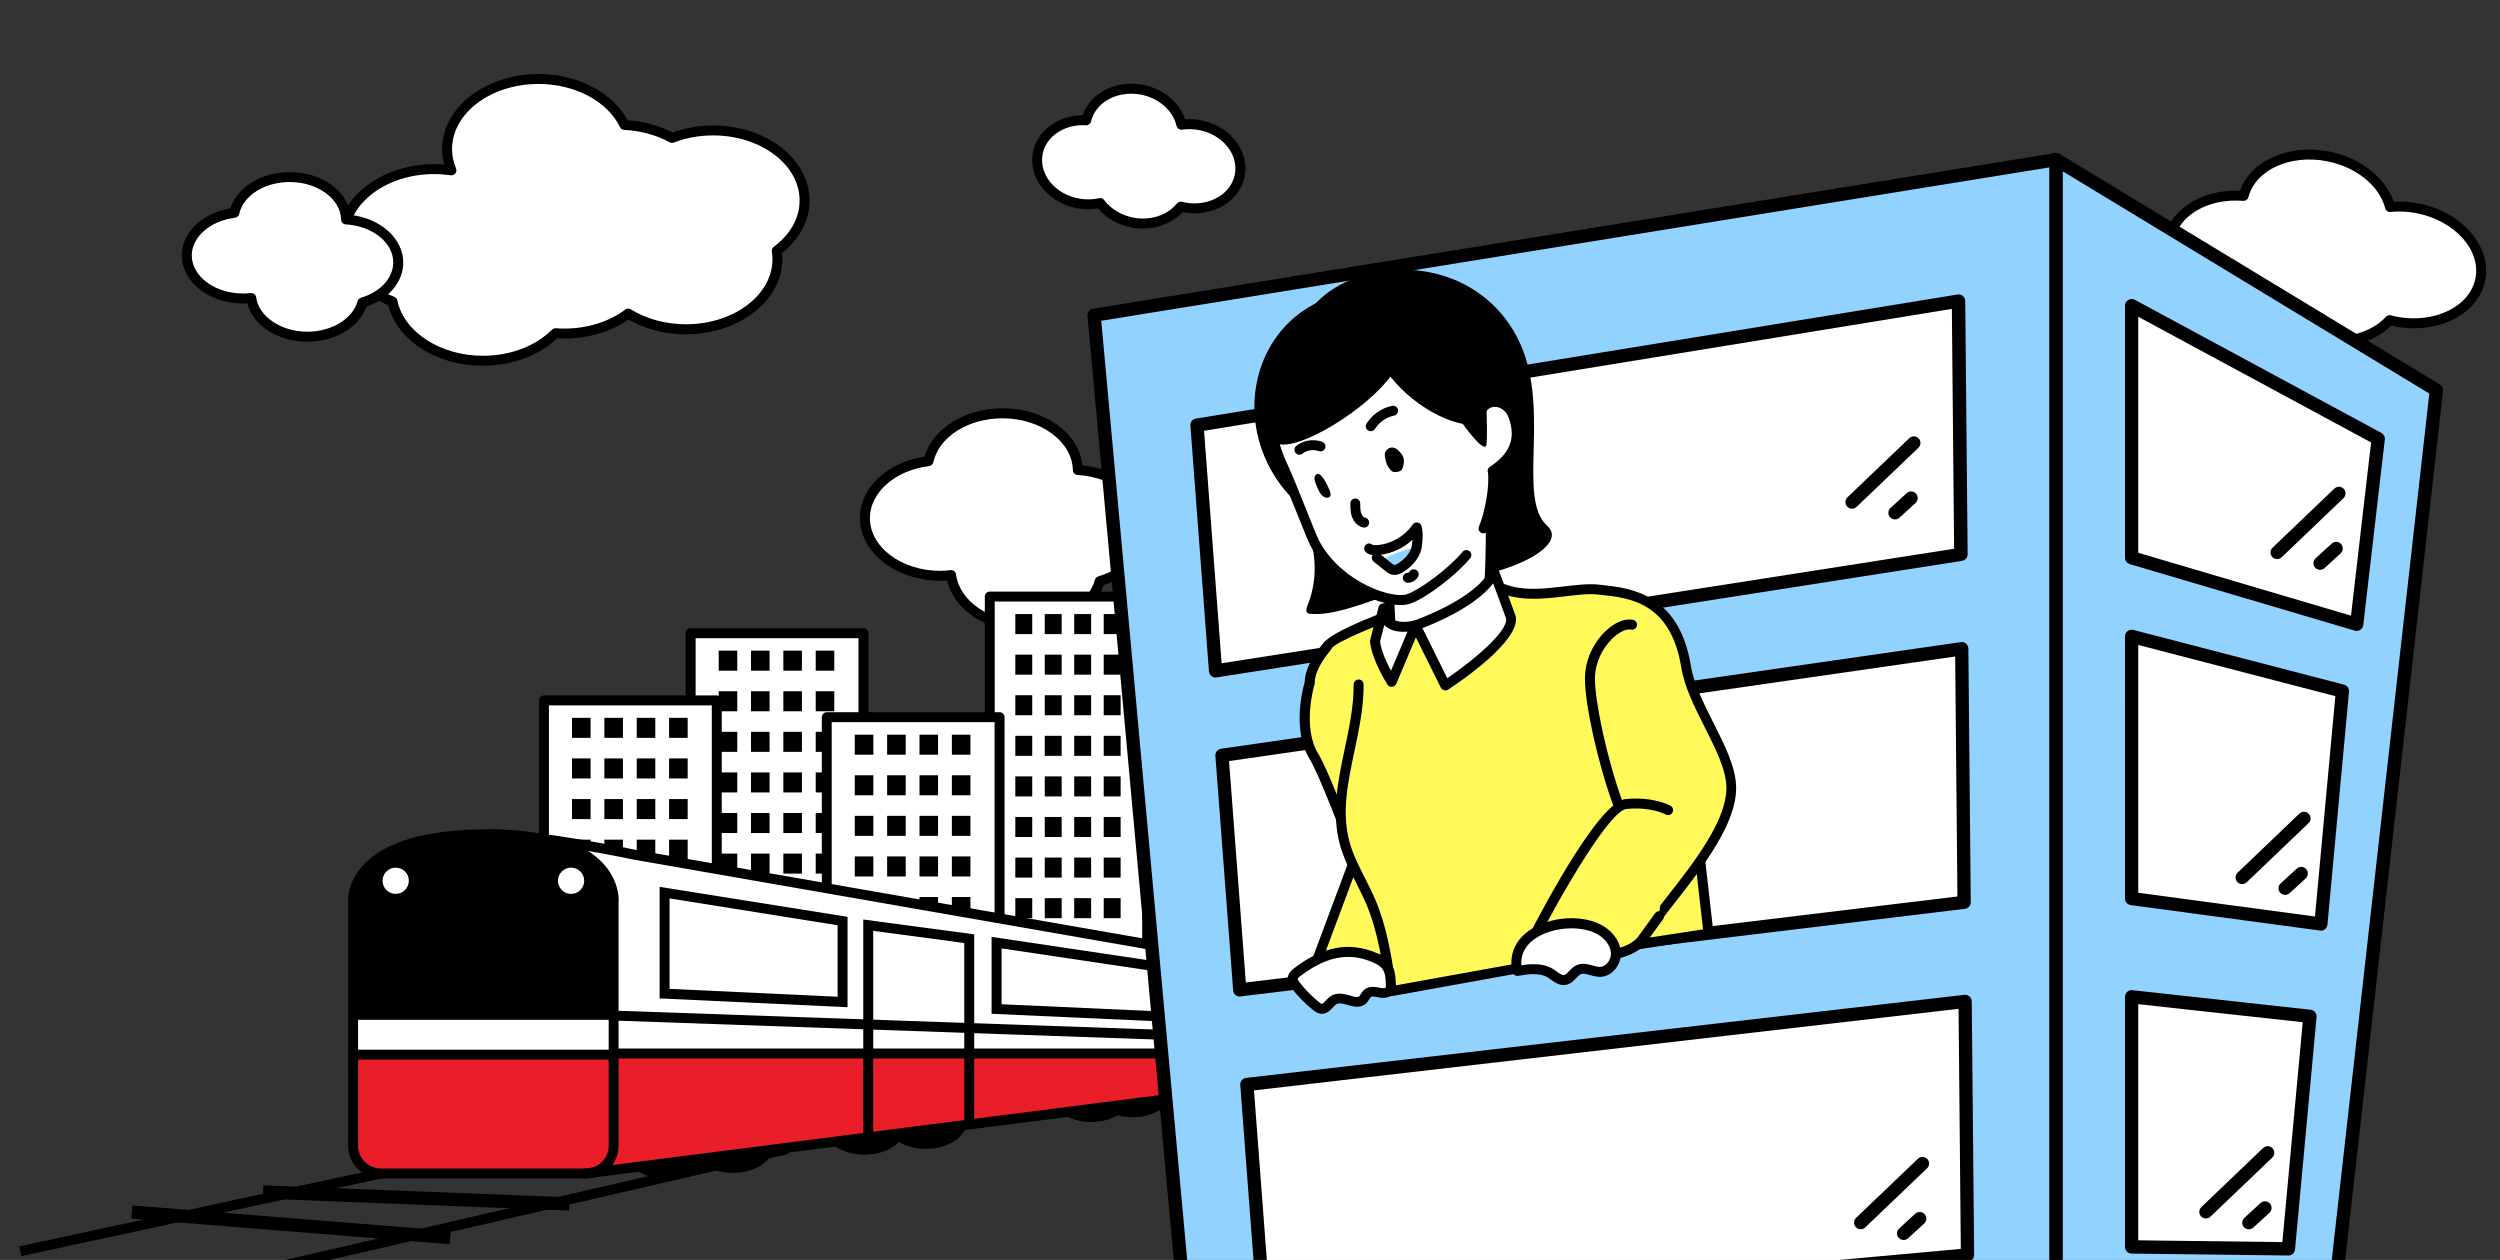 <?xml version="1.0" encoding="utf-8"?>
<!-- Generator: Adobe Illustrator 24.1.0, SVG Export Plug-In . SVG Version: 6.00 Build 0)  -->
<svg version="1.1" id="レイヤー_1" xmlns="http://www.w3.org/2000/svg" xmlns:xlink="http://www.w3.org/1999/xlink" x="0px"
	 y="0px" viewBox="0 0 377 190" style="enable-background:new 0 0 377 190;" xml:space="preserve">
<rect x="0" y="0" width="377" height="190" fill="#333333" stroke="none"/>
<style type="text/css">
	.st0{clip-path:url(#SVGID_2_);}
	.st1{fill:#FFFFFF;}
	.st2{fill:#EA1E28;}
	.st3{fill:#91D2FF;}
	.st4{fill:#FFFA5A;}
</style>
<g>
	<g>
		<defs>
			<rect id="SVGID_1_" width="377" height="190"/>
		</defs>
		<clipPath id="SVGID_2_">
			<use xlink:href="#SVGID_1_"  style="overflow:visible;"/>
		</clipPath>
		<g class="st0">
			<g>
				<rect x="2.38" y="181.75" transform="matrix(0.978 -0.211 0.211 0.978 -37.778 10.706)" width="57.86" height="1.5"/>
				<rect x="40.77" y="181.45" transform="matrix(0.974 -0.225 0.225 0.974 -38.992 22.781)" width="79.06" height="1.5"/>
				<rect x="61.82" y="157.54" transform="matrix(0.039 -0.999 0.999 0.039 -120.155 236.366)" width="2" height="46.23"/>
				<rect x="42.85" y="160.71" transform="matrix(0.08 -0.997 0.997 0.08 -143.862 213.639)" width="2" height="48.16"/>
			</g>
			<ellipse cx="110.53" cy="172.54" rx="6.23" ry="4.34"/>
			<ellipse cx="130.37" cy="169.79" rx="6.23" ry="4.34"/>
			<ellipse cx="139.64" cy="168.92" rx="6.23" ry="4.34"/>
			<ellipse cx="164.54" cy="164.86" rx="6.23" ry="4.34"/>
			<ellipse cx="170.77" cy="164.14" rx="6.23" ry="4.34"/>
			<ellipse cx="100.39" cy="173.41" rx="6.23" ry="4.34"/>
			<g>
				<path class="st1" d="M364.52,31.41c-1.41-0.27-2.79-0.32-4.1-0.19c-0.93-3.58-4.57-6.71-9.39-7.64
					c-5.97-1.15-11.52,1.51-12.68,5.97c-5.54-0.47-10.41,2.29-11.24,6.6c-0.91,4.72,3.35,9.5,9.51,10.68
					c1.74,0.33,3.45,0.34,5.02,0.07c1.71,2.1,4.43,3.73,7.68,4.36c4.47,0.86,8.69-0.42,11.03-2.98c0.29,0.07,0.58,0.15,0.89,0.21
					c6.16,1.18,11.89-1.68,12.8-6.4C374.94,37.37,370.68,32.59,364.52,31.41z"/>
				<path d="M352.12,52.28c-0.96,0-1.95-0.09-2.94-0.28c-3.17-0.61-5.93-2.12-7.84-4.29c-1.6,0.22-3.23,0.17-4.86-0.14
					c-3.14-0.6-5.92-2.11-7.83-4.25c-1.96-2.2-2.77-4.79-2.28-7.31c0.86-4.46,5.71-7.49,11.43-7.25c1.58-4.5,7.3-7.09,13.37-5.92
					c4.69,0.9,8.54,3.91,9.8,7.58c1.23-0.07,2.48,0.02,3.7,0.25l0,0c6.56,1.26,11.09,6.45,10.11,11.56
					c-0.48,2.52-2.2,4.62-4.83,5.94c-2.56,1.28-5.71,1.66-8.84,1.05c-0.17-0.03-0.34-0.07-0.5-0.11
					C358.53,51.16,355.47,52.28,352.12,52.28z M341.64,46.15c0.22,0,0.44,0.1,0.58,0.28c1.67,2.04,4.3,3.53,7.24,4.09
					c4.04,0.77,8.1-0.3,10.34-2.75c0.19-0.21,0.47-0.29,0.74-0.22c0.28,0.07,0.55,0.14,0.84,0.2c2.82,0.54,5.62,0.21,7.89-0.92
					c2.2-1.1,3.63-2.83,4.03-4.88c0.83-4.3-3.18-8.7-8.92-9.81c-1.29-0.25-2.59-0.31-3.89-0.18c-0.34,0.05-0.71-0.2-0.8-0.56
					c-0.88-3.4-4.42-6.25-8.81-7.09c-5.55-1.07-10.75,1.32-11.82,5.42c-0.09,0.35-0.43,0.59-0.79,0.56c-5.2-0.43-9.7,2.14-10.44,6
					c-0.39,2.05,0.29,4.19,1.93,6.03c1.69,1.9,4.17,3.24,6.99,3.78c1.6,0.31,3.2,0.33,4.76,0.07
					C341.56,46.16,341.6,46.15,341.64,46.15z"/>
			</g>
			<g>
				<path class="st1" d="M180.83,18.85c-0.91-0.16-1.81-0.16-2.67-0.04c-0.59-2.57-2.95-4.75-6.08-5.3
					c-3.88-0.68-7.5,1.38-8.27,4.63c-3.6-0.2-6.78,1.91-7.33,5.05c-0.61,3.43,2.15,6.79,6.15,7.5c1.13,0.2,2.24,0.16,3.26-0.07
					c1.11,1.47,2.86,2.59,4.98,2.96c2.9,0.51,5.65-0.51,7.18-2.42c0.19,0.05,0.38,0.09,0.57,0.13c4,0.71,7.74-1.51,8.34-4.94
					C187.58,22.91,184.83,19.55,180.83,18.85z"/>
				<path d="M172.33,34.46c-0.53,0-1.06-0.05-1.59-0.14c-2.04-0.36-3.89-1.4-5.15-2.88c-1.02,0.17-2.06,0.17-3.09-0.02
					c-2.11-0.37-3.98-1.43-5.25-2.99c-1.3-1.59-1.84-3.5-1.5-5.38c0.58-3.28,3.75-5.65,7.51-5.68c1.14-3.31,4.94-5.32,8.96-4.6
					c3.08,0.54,5.6,2.6,6.5,5.22c0.75-0.05,1.51-0.02,2.25,0.12l0,0c2.11,0.37,3.98,1.43,5.25,2.99c1.3,1.59,1.84,3.5,1.5,5.38
					c-0.33,1.88-1.49,3.49-3.25,4.54c-1.73,1.03-3.85,1.39-5.96,1.01c-0.06-0.01-0.12-0.02-0.17-0.03
					C176.88,33.56,174.66,34.46,172.33,34.46z M165.9,29.86c0.23,0,0.46,0.11,0.6,0.3c1.03,1.38,2.68,2.35,4.51,2.68
					c2.53,0.44,5.06-0.4,6.47-2.15c0.18-0.23,0.48-0.33,0.76-0.26c0.17,0.04,0.35,0.09,0.52,0.12c1.76,0.31,3.51,0.02,4.93-0.82
					c1.38-0.82,2.29-2.07,2.54-3.51c0.25-1.44-0.17-2.92-1.19-4.17c-1.05-1.28-2.59-2.15-4.35-2.46c0,0,0,0,0,0
					c-0.8-0.14-1.62-0.15-2.43-0.04c-0.38,0.05-0.75-0.19-0.84-0.57c-0.54-2.34-2.74-4.24-5.48-4.73c-3.47-0.61-6.72,1.17-7.41,4.06
					c-0.08,0.35-0.41,0.6-0.77,0.58c-3.28-0.2-6.07,1.72-6.55,4.43c-0.25,1.44,0.17,2.92,1.19,4.17c1.05,1.28,2.59,2.15,4.35,2.46
					c1,0.17,2,0.16,2.97-0.06C165.79,29.87,165.85,29.86,165.9,29.86z"/>
			</g>
			<g>
				<path class="st1" d="M173.05,79.54c0-4.58-4.64-8.33-10.51-8.66c-0.1-4.74-5.14-8.55-11.35-8.55c-5.61,0-10.26,3.12-11.18,7.22
					c-5.43,0.65-9.58,4.24-9.58,8.58c0,4.8,5.09,8.7,11.36,8.7c0.56,0,1.1-0.04,1.64-0.1c0.59,4.38,5.42,7.8,11.3,7.8
					c5.46,0,10.02-2.95,11.11-6.88C170.06,86.37,173.05,83.23,173.05,79.54z"/>
				<path d="M154.73,95.27c-5.91,0-10.88-3.28-11.91-7.74c-0.36,0.03-0.7,0.04-1.03,0.04c-6.68,0-12.11-4.24-12.11-9.45
					c0-4.55,4.06-8.38,9.73-9.26c1.26-4.25,6.12-7.29,11.78-7.29c6.38,0,11.52,3.73,12.05,8.61c5.97,0.6,10.56,4.61,10.56,9.36
					c0,3.83-2.88,7.21-7.37,8.69C165.05,92.33,160.21,95.27,154.73,95.27z M143.43,85.97c0.37,0,0.69,0.27,0.74,0.65
					c0.55,4.08,5.08,7.15,10.56,7.15c5,0,9.37-2.66,10.38-6.33c0.07-0.25,0.26-0.44,0.51-0.52c4.06-1.22,6.68-4.11,6.68-7.37
					c0-4.13-4.31-7.6-9.8-7.92c-0.39-0.02-0.7-0.34-0.71-0.73c-0.09-4.31-4.85-7.82-10.6-7.82c-5.19,0-9.59,2.79-10.45,6.63
					c-0.07,0.31-0.33,0.54-0.64,0.58c-5.09,0.61-8.92,3.98-8.92,7.84c0,4.38,4.76,7.95,10.61,7.95c0.47,0,0.97-0.03,1.56-0.1
					C143.37,85.97,143.4,85.97,143.43,85.97z"/>
			</g>
			<g>
				<path class="st1" d="M121.33,30.25c0-5.84-6.18-10.57-13.8-10.57c-2.23,0-4.32,0.41-6.19,1.13c-2.05-1.13-4.51-1.83-7.18-1.96
					c-1.94-4.04-6.99-6.93-12.95-6.93c-7.62,0-13.8,4.73-13.8,10.57c0,1.12,0.23,2.2,0.65,3.21c-0.84-0.12-1.71-0.19-2.59-0.19
					c-7.62,0-13.8,4.73-13.8,10.57c0,4.1,3.06,7.65,7.51,9.4c1.03,5.06,6.73,8.93,13.62,8.93c4.47,0,8.42-1.63,10.95-4.15
					c0.44,0.03,0.89,0.05,1.35,0.05c3.75,0,7.15-1.15,9.64-3.01c2.37,1.48,5.4,2.36,8.69,2.36c7.62,0,13.8-4.73,13.8-10.57
					c0-0.43-0.04-0.84-0.11-1.26C119.72,35.91,121.33,33.23,121.33,30.25z"/>
				<path d="M72.81,55.15c-7.02,0-12.94-3.82-14.26-9.13c-4.71-1.98-7.62-5.76-7.62-9.95c0-6.24,6.53-11.32,14.55-11.32
					c0.49,0,1,0.02,1.5,0.06c-0.21-0.77-0.31-1.55-0.31-2.33c0-6.24,6.53-11.32,14.55-11.32c5.86,0,11.18,2.78,13.42,6.96
					c2.43,0.17,4.75,0.81,6.76,1.86c1.94-0.7,4-1.06,6.13-1.06c8.02,0,14.55,5.08,14.55,11.32c0,2.99-1.47,5.79-4.15,7.92
					c0.04,0.33,0.05,0.63,0.05,0.93c0,6.24-6.53,11.32-14.55,11.32c-3.16,0-6.14-0.77-8.66-2.22c-2.67,1.85-6.08,2.86-9.68,2.86
					c-0.36,0-0.71-0.01-1.06-0.03C81.26,53.65,77.19,55.15,72.81,55.15z M65.48,26.25c-7.2,0-13.05,4.4-13.05,9.82
					c0,3.66,2.7,7,7.04,8.7c0.24,0.09,0.41,0.3,0.46,0.55c0.97,4.75,6.51,8.33,12.88,8.33c4.12,0,7.92-1.43,10.42-3.93
					c0.16-0.15,0.37-0.22,0.58-0.22c0.42,0.03,0.85,0.05,1.29,0.05c3.46,0,6.72-1.02,9.19-2.86c0.25-0.19,0.58-0.2,0.85-0.04
					c2.33,1.45,5.28,2.25,8.3,2.25c7.2,0,13.05-4.4,13.05-9.82c0-0.35-0.03-0.72-0.1-1.14c-0.04-0.28,0.07-0.55,0.29-0.72
					c2.52-1.87,3.9-4.35,3.9-6.98c0-5.41-5.86-9.82-13.05-9.82c-2.07,0-4.06,0.36-5.92,1.08c-0.21,0.08-0.44,0.06-0.63-0.04
					c-2-1.1-4.37-1.75-6.85-1.87c-0.28-0.01-0.52-0.18-0.64-0.42c-1.86-3.89-6.8-6.51-12.27-6.51c-7.2,0-13.05,4.4-13.05,9.82
					c0,0.99,0.2,1.97,0.6,2.92c0.1,0.25,0.07,0.54-0.1,0.75c-0.17,0.21-0.43,0.32-0.7,0.28C67.12,26.32,66.28,26.25,65.48,26.25z"/>
			</g>
			<g>
				<path class="st1" d="M60.05,39.58c0-3.43-3.47-6.23-7.86-6.48c-0.08-3.54-3.84-6.4-8.49-6.4c-4.2,0-7.68,2.33-8.36,5.4
					c-4.06,0.49-7.17,3.17-7.17,6.42c0,3.59,3.8,6.5,8.5,6.5c0.42,0,0.83-0.03,1.23-0.08c0.44,3.28,4.05,5.83,8.45,5.83
					c4.08,0,7.49-2.21,8.31-5.15C57.81,44.68,60.05,42.33,60.05,39.58z"/>
				<path d="M46.34,51.53c-4.44,0-8.18-2.44-9.05-5.78c-0.22,0.01-0.42,0.02-0.62,0.02c-5.1,0-9.25-3.25-9.25-7.25
					c0-3.47,3.05-6.39,7.32-7.09c1.02-3.2,4.69-5.47,8.96-5.47c4.8,0,8.68,2.78,9.19,6.45c4.49,0.51,7.92,3.57,7.92,7.17
					c0,2.92-2.17,5.5-5.55,6.65C54.14,49.37,50.55,51.53,46.34,51.53z M37.89,44.19c0.37,0,0.69,0.27,0.74,0.65
					c0.39,2.91,3.78,5.18,7.71,5.18c3.66,0,6.85-1.93,7.58-4.6c0.07-0.25,0.26-0.44,0.51-0.52c2.96-0.89,4.87-2.98,4.87-5.33
					c0-2.99-3.14-5.5-7.15-5.73c-0.39-0.02-0.7-0.34-0.71-0.73c-0.07-3.12-3.54-5.66-7.74-5.66c-3.8,0-7.01,2.02-7.63,4.81
					c-0.07,0.31-0.33,0.54-0.64,0.58c-3.71,0.45-6.51,2.89-6.51,5.67c0,3.17,3.47,5.75,7.75,5.75c0.34,0,0.71-0.02,1.15-0.07
					C37.83,44.19,37.86,44.19,37.89,44.19z"/>
			</g>
			<g>
				<g>
					<rect x="104.15" y="95.49" class="st1" width="26.06" height="74.84"/>
					<path d="M130.21,171.07h-26.06c-0.41,0-0.75-0.34-0.75-0.75V95.49c0-0.41,0.34-0.75,0.75-0.75h26.06
						c0.41,0,0.75,0.34,0.75,0.75v74.84C130.96,170.74,130.62,171.07,130.21,171.07z M104.9,169.57h24.56V96.24H104.9V169.57z"/>
				</g>
				<g>
					<rect x="108.38" y="98.12" width="2.8" height="3.02"/>
					<rect x="113.25" y="98.12" width="2.8" height="3.02"/>
					<rect x="118.13" y="98.12" width="2.8" height="3.02"/>
					<rect x="123.01" y="98.12" width="2.8" height="3.02"/>
				</g>
				<g>
					<rect x="108.38" y="104.24" width="2.8" height="3.02"/>
					<rect x="113.25" y="104.24" width="2.8" height="3.02"/>
					<rect x="118.13" y="104.24" width="2.8" height="3.02"/>
					<rect x="123.01" y="104.24" width="2.8" height="3.02"/>
				</g>
				<g>
					<rect x="108.38" y="110.36" width="2.8" height="3.02"/>
					<rect x="113.25" y="110.36" width="2.8" height="3.02"/>
					<rect x="118.13" y="110.36" width="2.8" height="3.02"/>
					<rect x="123.01" y="110.36" width="2.8" height="3.02"/>
				</g>
				<g>
					<rect x="108.38" y="116.48" width="2.8" height="3.02"/>
					<rect x="113.25" y="116.48" width="2.8" height="3.02"/>
					<rect x="118.13" y="116.48" width="2.8" height="3.02"/>
					<rect x="123.01" y="116.48" width="2.8" height="3.02"/>
				</g>
				<g>
					<rect x="108.38" y="122.6" width="2.8" height="3.02"/>
					<rect x="113.25" y="122.6" width="2.8" height="3.02"/>
					<rect x="118.13" y="122.6" width="2.8" height="3.02"/>
					<rect x="123.01" y="122.6" width="2.8" height="3.02"/>
				</g>
				<g>
					<rect x="108.38" y="128.72" width="2.8" height="3.02"/>
					<rect x="113.25" y="128.72" width="2.8" height="3.02"/>
					<rect x="118.13" y="128.72" width="2.8" height="3.02"/>
					<rect x="123.01" y="128.72" width="2.8" height="3.02"/>
				</g>
				<g>
					<rect x="108.38" y="134.84" width="2.8" height="3.02"/>
					<rect x="113.25" y="134.84" width="2.8" height="3.02"/>
					<rect x="118.13" y="134.84" width="2.8" height="3.02"/>
					<rect x="123.01" y="134.84" width="2.8" height="3.02"/>
				</g>
				<g>
					<rect x="108.38" y="140.96" width="2.8" height="3.02"/>
					<rect x="113.25" y="140.96" width="2.8" height="3.02"/>
					<rect x="118.13" y="140.96" width="2.8" height="3.02"/>
					<rect x="123.01" y="140.96" width="2.8" height="3.02"/>
				</g>
			</g>
			<g>
				<g>
					<rect x="82.03" y="105.62" class="st1" width="26.06" height="56.6"/>
					<path d="M108.09,162.97H82.03c-0.41,0-0.75-0.34-0.75-0.75v-56.6c0-0.41,0.34-0.75,0.75-0.75h26.06c0.41,0,0.75,0.34,0.75,0.75
						v56.6C108.84,162.64,108.51,162.97,108.09,162.97z M82.78,161.47h24.56v-55.1H82.78V161.47z"/>
				</g>
				<g>
					<rect x="86.26" y="108.25" width="2.8" height="3.02"/>
					<rect x="91.14" y="108.25" width="2.8" height="3.02"/>
					<rect x="96.02" y="108.25" width="2.8" height="3.02"/>
					<rect x="100.9" y="108.25" width="2.8" height="3.02"/>
				</g>
				<g>
					<rect x="86.26" y="114.37" width="2.8" height="3.02"/>
					<rect x="91.14" y="114.37" width="2.8" height="3.02"/>
					<rect x="96.02" y="114.37" width="2.8" height="3.02"/>
					<rect x="100.9" y="114.37" width="2.8" height="3.02"/>
				</g>
				<g>
					<rect x="86.26" y="120.5" width="2.8" height="3.02"/>
					<rect x="91.14" y="120.5" width="2.8" height="3.02"/>
					<rect x="96.02" y="120.5" width="2.8" height="3.02"/>
					<rect x="100.9" y="120.5" width="2.8" height="3.02"/>
				</g>
				<g>
					<rect x="86.26" y="126.62" width="2.8" height="3.02"/>
					<rect x="91.14" y="126.62" width="2.8" height="3.02"/>
					<rect x="96.02" y="126.62" width="2.8" height="3.02"/>
					<rect x="100.9" y="126.62" width="2.8" height="3.02"/>
				</g>
				<g>
					<rect x="86.26" y="132.74" width="2.8" height="3.02"/>
					<rect x="91.14" y="132.74" width="2.8" height="3.02"/>
					<rect x="96.02" y="132.74" width="2.8" height="3.02"/>
					<rect x="100.9" y="132.74" width="2.8" height="3.02"/>
				</g>
				<g>
					<rect x="86.26" y="138.86" width="2.8" height="3.02"/>
					<rect x="91.14" y="138.86" width="2.8" height="3.02"/>
					<rect x="96.02" y="138.86" width="2.8" height="3.02"/>
					<rect x="100.9" y="138.86" width="2.8" height="3.02"/>
				</g>
				<g>
					<rect x="86.26" y="144.98" width="2.8" height="3.02"/>
					<rect x="91.14" y="144.98" width="2.8" height="3.02"/>
					<rect x="96.02" y="144.98" width="2.8" height="3.02"/>
					<rect x="100.9" y="144.98" width="2.8" height="3.02"/>
				</g>
				<g>
					<rect x="86.26" y="151.1" width="2.8" height="3.02"/>
					<rect x="91.14" y="151.1" width="2.8" height="3.02"/>
					<rect x="96.02" y="151.1" width="2.8" height="3.02"/>
					<rect x="100.9" y="151.1" width="2.8" height="3.02"/>
				</g>
			</g>
			<g>
				<g>
					<rect x="149.25" y="89.97" class="st1" width="23.74" height="74.84"/>
					<path d="M173,165.55h-23.74c-0.41,0-0.75-0.34-0.75-0.75V89.96c0-0.41,0.34-0.75,0.75-0.75H173c0.41,0,0.75,0.34,0.75,0.75
						v74.84C173.75,165.22,173.41,165.55,173,165.55z M150,164.05h22.24V90.71H150V164.05z"/>
				</g>
				<g>
					<rect x="153.11" y="92.6" width="2.55" height="3.02"/>
					<rect x="157.55" y="92.6" width="2.55" height="3.02"/>
					<rect x="161.99" y="92.6" width="2.55" height="3.02"/>
					<rect x="166.44" y="92.6" width="2.55" height="3.02"/>
				</g>
				<g>
					<rect x="153.11" y="98.72" width="2.55" height="3.02"/>
					<rect x="157.55" y="98.72" width="2.55" height="3.02"/>
					<rect x="161.99" y="98.72" width="2.55" height="3.02"/>
					<rect x="166.44" y="98.72" width="2.55" height="3.02"/>
				</g>
				<g>
					<rect x="153.11" y="104.84" width="2.55" height="3.02"/>
					<rect x="157.55" y="104.84" width="2.55" height="3.02"/>
					<rect x="161.99" y="104.84" width="2.55" height="3.02"/>
					<rect x="166.44" y="104.84" width="2.55" height="3.02"/>
				</g>
				<g>
					<rect x="153.11" y="110.96" width="2.55" height="3.02"/>
					<rect x="157.55" y="110.96" width="2.55" height="3.02"/>
					<rect x="161.99" y="110.96" width="2.55" height="3.02"/>
					<rect x="166.44" y="110.96" width="2.55" height="3.02"/>
				</g>
				<g>
					<rect x="153.11" y="117.08" width="2.55" height="3.02"/>
					<rect x="157.55" y="117.08" width="2.55" height="3.02"/>
					<rect x="161.99" y="117.08" width="2.55" height="3.02"/>
					<rect x="166.44" y="117.08" width="2.55" height="3.02"/>
				</g>
				<g>
					<rect x="153.11" y="123.2" width="2.55" height="3.02"/>
					<rect x="157.55" y="123.2" width="2.55" height="3.02"/>
					<rect x="161.99" y="123.2" width="2.55" height="3.02"/>
					<rect x="166.44" y="123.2" width="2.55" height="3.02"/>
				</g>
				<g>
					<rect x="153.11" y="129.32" width="2.55" height="3.02"/>
					<rect x="157.55" y="129.32" width="2.55" height="3.02"/>
					<rect x="161.99" y="129.32" width="2.55" height="3.02"/>
					<rect x="166.44" y="129.32" width="2.55" height="3.02"/>
				</g>
				<g>
					<rect x="153.11" y="135.44" width="2.55" height="3.02"/>
					<rect x="157.55" y="135.44" width="2.55" height="3.02"/>
					<rect x="161.99" y="135.44" width="2.55" height="3.02"/>
					<rect x="166.44" y="135.44" width="2.55" height="3.02"/>
				</g>
			</g>
			<g>
				<g>
					<rect x="124.67" y="108.16" class="st1" width="26.06" height="51.35"/>
					<path d="M150.74,160.26h-26.06c-0.41,0-0.75-0.34-0.75-0.75v-51.36c0-0.41,0.34-0.75,0.75-0.75h26.06
						c0.41,0,0.75,0.34,0.75,0.75v51.36C151.49,159.93,151.15,160.26,150.74,160.26z M125.42,158.76h24.56v-49.86h-24.56V158.76z"/>
				</g>
				<g>
					<rect x="128.9" y="110.79" width="2.8" height="3.02"/>
					<rect x="133.78" y="110.79" width="2.8" height="3.02"/>
					<rect x="138.66" y="110.79" width="2.8" height="3.02"/>
					<rect x="143.54" y="110.79" width="2.8" height="3.02"/>
				</g>
				<g>
					<rect x="128.9" y="116.91" width="2.8" height="3.02"/>
					<rect x="133.78" y="116.91" width="2.8" height="3.02"/>
					<rect x="138.66" y="116.91" width="2.8" height="3.02"/>
					<rect x="143.54" y="116.91" width="2.8" height="3.02"/>
				</g>
				<g>
					<rect x="128.9" y="123.03" width="2.8" height="3.02"/>
					<rect x="133.78" y="123.03" width="2.8" height="3.02"/>
					<rect x="138.66" y="123.03" width="2.8" height="3.02"/>
					<rect x="143.54" y="123.03" width="2.8" height="3.02"/>
				</g>
				<g>
					<rect x="128.9" y="129.15" width="2.8" height="3.02"/>
					<rect x="133.78" y="129.15" width="2.8" height="3.02"/>
					<rect x="138.66" y="129.15" width="2.8" height="3.02"/>
					<rect x="143.54" y="129.15" width="2.8" height="3.02"/>
				</g>
				<g>
					<rect x="128.9" y="135.27" width="2.8" height="3.02"/>
					<rect x="133.78" y="135.27" width="2.8" height="3.02"/>
					<rect x="138.66" y="135.27" width="2.8" height="3.02"/>
					<rect x="143.54" y="135.27" width="2.8" height="3.02"/>
				</g>
				<g>
					<rect x="128.9" y="141.39" width="2.8" height="3.02"/>
					<rect x="133.78" y="141.39" width="2.8" height="3.02"/>
					<rect x="138.66" y="141.39" width="2.8" height="3.02"/>
					<rect x="143.54" y="141.39" width="2.8" height="3.02"/>
				</g>
				<g>
					<rect x="128.9" y="147.51" width="2.8" height="3.02"/>
					<rect x="133.78" y="147.51" width="2.8" height="3.02"/>
					<rect x="138.66" y="147.51" width="2.8" height="3.02"/>
					<rect x="143.54" y="147.51" width="2.8" height="3.02"/>
				</g>
				<g>
					<rect x="128.9" y="153.63" width="2.8" height="3.02"/>
					<rect x="133.78" y="153.63" width="2.8" height="3.02"/>
					<rect x="138.66" y="153.63" width="2.8" height="3.02"/>
					<rect x="143.54" y="153.63" width="2.8" height="3.02"/>
				</g>
			</g>
			<g>
				<path class="st1" d="M73.57,125.82c7.55,0,22.26,3.11,22.26,3.11l98.71,17.23v17.23L88.36,176.96L73.57,125.82z"/>
				<polygon class="st2" points="85,158.87 85,165.32 88.36,176.96 194.54,163.38 194.54,158.87 				"/>
				<path d="M194.54,159.62H85c-0.41,0-0.75-0.34-0.75-0.75s0.34-0.75,0.75-0.75h109.55c0.41,0,0.75,0.34,0.75,0.75
					S194.96,159.62,194.54,159.62z"/>
				<path d="M92.54,136.09v36.69c0,2.31-1.87,4.18-4.18,4.18H57.43c-2.31,0-4.18-1.87-4.18-4.18v-36.69c0,0-1.19-10.27,20.32-10.27
					C93.72,125.82,92.54,136.09,92.54,136.09z"/>
				<path class="st2" d="M92.54,156.04v16.74c0,2.31-1.87,4.18-4.18,4.18H57.43c-2.31,0-4.18-1.87-4.18-4.18v-16.74H92.54z"/>
				<rect x="53.26" y="153.04" class="st1" width="39.28" height="6"/>
				<g>
					<rect x="53.26" y="152.29" width="39.28" height="1.5"/>
					
						<rect x="142.47" y="104.08" transform="matrix(0.035 -0.999 0.999 0.035 -16.429 292.583)" width="1.5" height="101.42"/>
					<rect x="53.26" y="158.29" width="39.28" height="1.5"/>
				</g>
				<path d="M88.36,177.71H57.43c-2.72,0-4.93-2.21-4.93-4.93v-36.69c-0.01-0.03-0.29-2.75,2.15-5.49
					c3.27-3.67,9.64-5.54,18.92-5.54c8.49,0,14.38,1.78,17.51,5.29c2.36,2.65,2.24,5.35,2.2,5.77v36.65
					C93.29,175.5,91.08,177.71,88.36,177.71z M73.57,126.57c-10.95,0-15.7,2.71-17.76,4.99c-2.01,2.23-1.82,4.36-1.81,4.45l0,36.77
					c0,1.89,1.54,3.43,3.43,3.43h30.93c1.89,0,3.43-1.54,3.43-3.43v-36.69c0-0.03,0-0.05,0-0.08c0.01-0.1,0.22-2.39-1.86-4.69
					C87.98,129.15,83.55,126.57,73.57,126.57z"/>
				<g>
					<g>
						<circle class="st1" cx="59.67" cy="132.82" r="2.73"/>
						<path d="M59.67,136.3c-1.92,0-3.48-1.56-3.48-3.48c0-1.92,1.56-3.48,3.48-3.48s3.48,1.56,3.48,3.48
							C63.16,134.74,61.59,136.3,59.67,136.3z M59.67,130.84c-1.09,0-1.98,0.89-1.98,1.98c0,1.09,0.89,1.98,1.98,1.98
							s1.98-0.89,1.98-1.98C61.66,131.72,60.77,130.84,59.67,130.84z"/>
					</g>
					<g>
						<circle class="st1" cx="86.12" cy="132.82" r="2.73"/>
						<path d="M86.12,136.3c-1.92,0-3.48-1.56-3.48-3.48c0-1.92,1.56-3.48,3.48-3.48c1.92,0,3.48,1.56,3.48,3.48
							C89.6,134.74,88.04,136.3,86.12,136.3z M86.12,130.84c-1.09,0-1.98,0.89-1.98,1.98c0,1.09,0.89,1.98,1.98,1.98
							c1.09,0,1.98-0.89,1.98-1.98C88.1,131.72,87.21,130.84,86.12,130.84z"/>
					</g>
				</g>
				<path d="M88.36,177.71c-0.37,0-0.69-0.28-0.74-0.66c-0.05-0.41,0.24-0.79,0.65-0.84l105.53-13.49v-15.94l-98.09-17.12
					c-0.17-0.04-14.75-3.1-22.13-3.1c-0.41,0-0.75-0.34-0.75-0.75s0.34-0.75,0.75-0.75c7.54,0,21.81,3,22.42,3.13l98.68,17.22
					c0.36,0.06,0.62,0.38,0.62,0.74v17.23c0,0.38-0.28,0.7-0.66,0.74L88.46,177.7C88.42,177.7,88.39,177.71,88.36,177.71z"/>
				<path d="M127.81,151.89l-28.34-1.33v-16.82l28.34,4.52V151.89z M100.97,149.12l25.34,1.19v-10.78l-25.34-4.05V149.12z"/>
				<path d="M177.87,154.16l-28.34-1.28v-11.6l28.34,4.23V154.16z M151.04,151.44l25.34,1.15v-5.79l-25.34-3.78V151.44z"/>
				<polygon points="131.68,171.33 130.18,171.33 130.18,138.66 146.91,140.9 146.91,169.96 145.41,169.96 145.41,142.21 
					131.68,140.37 				"/>
			</g>
			<g>
				<polyline class="st3" points="178.01,190 164.98,47.54 310.07,24.07 310.07,190 				"/>
				<path d="M178.01,191c-0.51,0-0.95-0.39-1-0.91L163.99,47.63c-0.05-0.52,0.32-0.99,0.84-1.08l145.08-23.47
					c0.29-0.05,0.58,0.04,0.81,0.23c0.22,0.19,0.35,0.47,0.35,0.76V190c0,0.55-0.45,1-1,1s-1-0.45-1-1V25.24l-143,23.13
					l12.95,141.53c0.05,0.55-0.36,1.04-0.91,1.09C178.08,191,178.04,191,178.01,191z"/>
			</g>
			<g>
				<polyline class="st3" points="352.63,190 367.4,58.83 310.07,24.07 310.07,190 				"/>
				<path d="M352.63,191c-0.04,0-0.08,0-0.11-0.01c-0.55-0.06-0.94-0.56-0.88-1.11l14.7-130.53l-55.27-33.51V190c0,0.55-0.45,1-1,1
					s-1-0.45-1-1V24.07c0-0.36,0.19-0.69,0.51-0.87c0.31-0.18,0.7-0.17,1.01,0.02l57.34,34.76c0.33,0.2,0.52,0.58,0.48,0.97
					l-14.77,131.17C353.57,190.62,353.14,191,352.63,191z"/>
			</g>
			<g>
				<polygon class="st1" points="295.7,83.61 183.31,101.17 180.51,64.12 295.34,45.41 				"/>
				<path d="M183.31,102.17c-0.22,0-0.44-0.08-0.62-0.22c-0.22-0.17-0.36-0.43-0.38-0.71l-2.8-37.06c-0.04-0.52,0.32-0.98,0.84-1.06
					l114.84-18.71c0.29-0.05,0.58,0.03,0.81,0.22c0.22,0.19,0.35,0.46,0.36,0.75l0.36,38.2c0,0.5-0.36,0.92-0.85,1l-112.39,17.57
					C183.41,102.17,183.36,102.17,183.31,102.17z M181.57,64.96l2.65,35.06l110.46-17.27l-0.34-36.17L181.57,64.96z"/>
			</g>
			<g>
				<polygon class="st1" points="296.19,136.08 186.95,149.28 184.28,113.92 295.83,97.84 				"/>
				<path d="M186.95,150.28c-0.23,0-0.46-0.08-0.63-0.23c-0.21-0.17-0.34-0.42-0.36-0.7l-2.68-35.37c-0.04-0.52,0.33-0.99,0.85-1.07
					l111.56-16.08c0.29-0.04,0.58,0.04,0.79,0.23s0.35,0.46,0.35,0.75l0.36,38.24c0,0.51-0.37,0.94-0.88,1l-109.24,13.21
					C187.03,150.28,186.99,150.28,186.95,150.28z M185.34,114.77l2.53,33.39l107.31-12.97L294.84,99L185.34,114.77z"/>
			</g>
			<g>
				<polygon class="st1" points="296.7,189.25 190.71,198.92 188.03,163.55 296.34,151.02 				"/>
				<path d="M190.71,199.92c-0.24,0-0.46-0.08-0.65-0.24c-0.21-0.17-0.33-0.42-0.35-0.69l-2.68-35.37
					c-0.04-0.54,0.35-1.01,0.88-1.07l108.31-12.53c0.29-0.04,0.57,0.06,0.78,0.24s0.33,0.46,0.34,0.74l0.36,38.23
					c0,0.52-0.39,0.96-0.91,1.01l-105.99,9.67C190.77,199.92,190.74,199.92,190.71,199.92z M189.1,164.43l2.53,33.4l104.06-9.5
					l-0.34-36.2L189.1,164.43z"/>
			</g>
			<g>
				<polygon class="st1" points="355.38,94.14 321.45,84.1 321.45,46.09 358.63,66.16 				"/>
				<path d="M355.38,95.14c-0.09,0-0.19-0.01-0.28-0.04l-33.93-10.03c-0.42-0.13-0.72-0.52-0.72-0.96V46.09
					c0-0.35,0.19-0.68,0.49-0.86c0.3-0.18,0.68-0.19,0.99-0.02l37.18,20.07c0.36,0.19,0.57,0.59,0.52,1l-3.25,27.98
					c-0.03,0.29-0.2,0.56-0.44,0.72C355.77,95.08,355.58,95.14,355.38,95.14z M322.45,83.36l32.08,9.48l3.03-26.12l-35.11-18.95
					V83.36z"/>
			</g>
			<g>
				<polygon class="st1" points="350,139.34 321.45,135.51 321.45,95.96 353.24,104.23 				"/>
				<path d="M350,140.34c-0.04,0-0.09,0-0.13-0.01l-28.55-3.84c-0.5-0.07-0.87-0.49-0.87-0.99V95.96c0-0.31,0.14-0.6,0.39-0.79
					c0.24-0.19,0.56-0.26,0.86-0.18l31.79,8.26c0.47,0.12,0.79,0.57,0.74,1.06l-3.25,35.12c-0.03,0.27-0.16,0.52-0.37,0.69
					C350.44,140.27,350.22,140.34,350,140.34z M322.45,134.63l26.65,3.58l3.07-33.23l-29.72-7.72V134.63z"/>
			</g>
			<g>
				<polygon class="st1" points="345.09,188.33 321.45,188.03 321.45,150.31 348.34,153.26 				"/>
				<path d="M345.09,189.33c0,0-0.01,0-0.01,0l-23.64-0.29c-0.55-0.01-0.99-0.45-0.99-1v-37.72c0-0.28,0.12-0.55,0.33-0.75
					c0.21-0.19,0.49-0.28,0.78-0.25l26.89,2.95c0.54,0.06,0.94,0.54,0.89,1.09l-3.25,35.06
					C346.04,188.93,345.61,189.33,345.09,189.33z M322.45,187.04l21.73,0.27l3.07-33.16l-24.8-2.72V187.04z"/>
			</g>
			<path d="M343.39,84.31c-0.26,0-0.53-0.1-0.72-0.31c-0.38-0.4-0.37-1.03,0.03-1.41l9.32-8.91c0.4-0.38,1.03-0.37,1.41,0.03
				c0.38,0.4,0.37,1.03-0.03,1.41l-9.32,8.91C343.88,84.22,343.64,84.31,343.39,84.31z"/>
			<path d="M349.87,85.93c-0.27,0-0.54-0.11-0.74-0.32c-0.37-0.41-0.35-1.04,0.06-1.41l2.43-2.23c0.41-0.37,1.04-0.35,1.41,0.06
				s0.35,1.04-0.06,1.41l-2.43,2.23C350.35,85.85,350.11,85.93,349.87,85.93z"/>
			<path d="M338.12,133.32c-0.26,0-0.53-0.1-0.72-0.31c-0.38-0.4-0.37-1.03,0.03-1.41l9.32-8.91c0.4-0.38,1.03-0.37,1.41,0.03
				c0.38,0.4,0.37,1.03-0.03,1.41l-9.32,8.91C338.62,133.23,338.37,133.32,338.12,133.32z"/>
			<path d="M344.6,134.95c-0.27,0-0.54-0.11-0.74-0.32c-0.37-0.41-0.35-1.04,0.06-1.41l2.43-2.23c0.4-0.37,1.04-0.35,1.41,0.06
				c0.37,0.41,0.35,1.04-0.06,1.41l-2.43,2.23C345.09,134.86,344.84,134.95,344.6,134.95z"/>
			<g>
				<path d="M332.65,183.75c-0.26,0-0.53-0.1-0.72-0.31c-0.38-0.4-0.37-1.03,0.03-1.41l9.32-8.91c0.4-0.38,1.03-0.37,1.41,0.03
					c0.38,0.4,0.37,1.03-0.03,1.41l-9.32,8.91C333.15,183.66,332.9,183.75,332.65,183.75z"/>
				<path d="M339.13,185.38c-0.27,0-0.54-0.11-0.74-0.32c-0.37-0.41-0.35-1.04,0.06-1.41l2.43-2.23c0.41-0.37,1.04-0.35,1.41,0.06
					s0.35,1.04-0.06,1.41l-2.43,2.23C339.62,185.29,339.37,185.38,339.13,185.38z"/>
			</g>
			<g>
				<path d="M280.59,185.37c-0.26,0-0.53-0.1-0.72-0.31c-0.38-0.4-0.37-1.03,0.03-1.41l9.32-8.91c0.4-0.38,1.03-0.37,1.41,0.03
					c0.38,0.4,0.37,1.03-0.03,1.41l-9.32,8.91C281.08,185.28,280.83,185.37,280.59,185.37z"/>
				<path d="M287.07,186.99c-0.27,0-0.54-0.11-0.74-0.32c-0.37-0.41-0.35-1.04,0.06-1.41l2.43-2.23c0.41-0.37,1.04-0.34,1.41,0.06
					c0.37,0.41,0.35,1.04-0.06,1.41l-2.43,2.23C287.55,186.91,287.31,186.99,287.07,186.99z"/>
			</g>
			<g>
				<path d="M279.29,76.71c-0.26,0-0.53-0.1-0.72-0.31c-0.38-0.4-0.37-1.03,0.03-1.41l9.32-8.91c0.4-0.38,1.03-0.37,1.41,0.03
					c0.38,0.4,0.37,1.03-0.03,1.41l-9.32,8.91C279.79,76.62,279.54,76.71,279.29,76.71z"/>
				<path d="M285.77,78.33c-0.27,0-0.54-0.11-0.74-0.32c-0.37-0.41-0.35-1.04,0.06-1.41l2.43-2.23c0.41-0.37,1.04-0.34,1.41,0.06
					c0.37,0.41,0.35,1.04-0.06,1.41l-2.43,2.23C286.26,78.24,286.01,78.33,285.77,78.33z"/>
			</g>
		</g>
	</g>
	<g>
		<g>
			<polygon class="st4" points="254.77,115.49 257.65,140.79 225.32,145.75 			"/>
			<path d="M225.32,146.5c-0.28,0-0.54-0.15-0.67-0.41c-0.15-0.29-0.1-0.64,0.13-0.87l29.45-30.25c0.2-0.21,0.5-0.28,0.78-0.19
				c0.27,0.09,0.47,0.34,0.5,0.62l2.88,25.29c0.05,0.4-0.23,0.77-0.63,0.83l-32.33,4.96C225.39,146.49,225.35,146.5,225.32,146.5z
				 M254.2,117.15l-26.79,27.51l29.41-4.51L254.2,117.15z"/>
		</g>
		<g>
			<path class="st4" d="M203.94,130.53l-5.42,14.52c0,0,11.23-0.97,13.16,0.19c1.94,1.16,3.1-13.35,3.1-13.35L203.94,130.53z"/>
			<path d="M211.9,146.06c-0.21,0-0.42-0.06-0.61-0.17c-1.19-0.72-8.15-0.48-12.71-0.09c-0.26,0.02-0.51-0.09-0.66-0.29
				c-0.16-0.21-0.2-0.48-0.1-0.72l5.42-14.52c0.12-0.33,0.44-0.53,0.8-0.48l10.84,1.35c0.4,0.05,0.69,0.4,0.66,0.8
				c-0.39,4.83-1.3,13.06-3.1,13.98C212.26,146.01,212.08,146.06,211.9,146.06z M206.49,143.91c2.26,0,4.35,0.14,5.35,0.57
				c0.79-1.09,1.68-6.76,2.13-11.94l-9.54-1.19l-4.8,12.86C201.27,144.08,203.98,143.91,206.49,143.91z"/>
		</g>
		<g>
			<path class="st4" d="M247.87,141.37c3.11-5.38,13.2-15.07,13.2-22.54c0-5.37-5.84-12.25-6.82-18.3
				c-1.74-10.84-9.22-11.16-13.16-11.61s-9.68,1.74-14.52-0.16l-11.7,2.11c0,0-14.36,4.91-14.79,6.7c0,0-2.58,2.84-2.58,5.42
				c0,0-2.06,6.71,0.65,11.1c2.71,4.39,13.57,35.02,13.57,35.02L247.87,141.37z"/>
			<path d="M211.71,149.85c-0.31,0-0.6-0.2-0.71-0.5c-0.11-0.31-10.86-30.61-13.5-34.88c-2.7-4.37-1.03-10.67-0.76-11.6
				c0.06-2.59,2.28-5.25,2.71-5.73c1.14-1.94,9.9-5.17,15.17-6.98c0.04-0.01,0.07-0.02,0.11-0.03l11.7-2.11
				c0.14-0.02,0.28-0.01,0.41,0.04c2.83,1.11,5.99,0.73,9.04,0.37c1.91-0.23,3.71-0.44,5.29-0.26l0.55,0.06
				c4.02,0.44,11.51,1.26,13.26,12.18c0.44,2.71,1.94,5.68,3.39,8.56c1.77,3.51,3.44,6.82,3.44,9.86c0,5.47-5.05,11.93-9.11,17.13
				c-1.69,2.16-3.29,4.21-4.2,5.79c-0.11,0.18-0.29,0.31-0.49,0.36l-36.16,7.73C211.82,149.84,211.77,149.85,211.71,149.85z
				 M215.07,91.59c-6.42,2.2-13.69,5.19-14.27,6.2c-0.03,0.12-0.07,0.18-0.15,0.27c-0.02,0.03-2.39,2.66-2.39,4.92
				c0,0.07-0.01,0.15-0.03,0.22c-0.02,0.06-1.93,6.44,0.57,10.48c2.54,4.11,11.82,30.06,13.42,34.54l35.19-7.52
				c0.97-1.61,2.45-3.5,4.14-5.67c3.92-5.01,8.79-11.25,8.79-16.2c0-2.69-1.59-5.84-3.28-9.19c-1.5-2.98-3.06-6.06-3.53-9
				c-1.57-9.79-7.82-10.47-11.95-10.92l-0.56-0.06c-1.41-0.16-3.12,0.04-4.94,0.26c-3.02,0.36-6.44,0.77-9.56-0.39L215.07,91.59z
				 M247.87,141.37L247.87,141.37L247.87,141.37z"/>
		</g>
		<path d="M194.69,74.12c0.29-0.05,2.57,6.24,2.73,6.68c1.2,3.35,1.1,7.22-0.26,10.55c-0.15,0.36-0.28,0.86,0.03,1.09
			c0.12,0.09,0.26,0.11,0.41,0.12c2.99,0.31,7.07-1.21,9.89-2.17c2.31-0.78,5.95-1.69,7.59-3.66c1.94-2.33,0.39-16.49,0.39-16.49
			S194.7,74.12,194.69,74.12z"/>
		<ellipse transform="matrix(0.881 -0.473 0.473 0.881 -4.909 105.257)" cx="206.87" cy="62.39" rx="17.4" ry="18.65"/>
		<path d="M228.68,50.66c5.54,10.33-0.12,24.34,4.63,28.62c4.66,4.19-14.7,11.56-27.63,6.81c-6.3-2.31-7.12-12.8-8.94-16.18
			c-5.54-10.33-3.17-22.38,5.29-26.92S223.14,40.34,228.68,50.66z"/>
		<g>
			<path class="st1" d="M209.25,84.91l0.41,8.93c0,0,0.16,1.88,2.7,1.39c3.81-0.74,12.08-4.54,12.28-8.11
				c0.25-4.42,0.16-12.12,0.16-12.12L209.25,84.91z"/>
			<path d="M211.57,96.06c-0.68,0-1.26-0.17-1.73-0.52c-0.82-0.62-0.92-1.53-0.93-1.63l-0.41-8.96c-0.01-0.27,0.12-0.52,0.35-0.67
				l15.56-9.91c0.23-0.15,0.52-0.16,0.76-0.03c0.24,0.13,0.39,0.38,0.39,0.65c0,0.08,0.08,7.77-0.16,12.17
				c-0.23,4.21-9.14,8.08-12.89,8.8C212.17,96.03,211.86,96.06,211.57,96.06z M210.41,93.8c0,0,0.06,0.33,0.35,0.54
				c0.3,0.22,0.81,0.27,1.46,0.14c3.8-0.74,11.51-4.46,11.68-7.41c0.18-3.24,0.18-8.31,0.17-10.71l-14.05,8.95L210.41,93.8
				L210.41,93.8z"/>
		</g>
		<path class="st1" d="M202.31,49.28c-11.76,4-11.74,14.86-8.25,22.26c0.63,1.34,2.46,7.24,4.81,11.18
			c3.28,5.48,10.52,8.64,13.56,7.61c2.74-0.93,8.62-5.6,10.25-8.9c1.54-3.13,3.42-6.22,2.9-10.12
			C225.57,71.31,221.25,42.84,202.31,49.28z"/>
		<path d="M223.71,80.43c-0.1,0-0.2-0.02-0.3-0.06c-0.38-0.17-0.55-0.61-0.38-0.99c0.87-1.98,1.64-6.02,1.34-8.27
			c-0.06-0.41,0.23-0.79,0.64-0.84c0.4-0.06,0.79,0.23,0.84,0.64c0.34,2.53-0.49,6.87-1.45,9.08
			C224.27,80.27,223.99,80.43,223.71,80.43z"/>
		<path d="M211.21,91.24c-3.68,0-10.32-2.96-13.57-8.9c-0.28-0.52-0.94-2.14-1.98-4.75c-1.01-2.54-2.16-5.42-2.89-6.96
			c-2.25-4.78-2.56-9.61-0.87-13.59c1.65-3.89,5.07-6.74,10.16-8.47c0.39-0.13,0.82,0.08,0.95,0.47c0.13,0.39-0.08,0.82-0.47,0.95
			c-4.66,1.59-7.78,4.16-9.26,7.64c-2.05,4.83-0.35,9.82,0.85,12.36c0.74,1.58,1.9,4.48,2.92,7.04c0.85,2.12,1.64,4.12,1.9,4.58
			c3.46,6.33,11.06,8.73,13.22,8c1.88-0.64,6.21-3.78,8.38-6.39c0.26-0.32,0.74-0.36,1.06-0.1c0.32,0.26,0.36,0.74,0.1,1.06
			c-2.21,2.65-6.69,6.05-9.05,6.85C212.26,91.17,211.77,91.24,211.21,91.24z"/>
		<path d="M195.95,68.58c-0.22,0-0.44-0.1-0.59-0.29c-0.26-0.33-0.2-0.8,0.12-1.05c1.08-0.85,2.53-1.08,3.89-0.63
			c0.39,0.13,0.61,0.56,0.47,0.95c-0.13,0.39-0.55,0.6-0.95,0.47c-0.89-0.3-1.8-0.16-2.49,0.39
			C196.28,68.53,196.11,68.58,195.95,68.58z"/>
		<path d="M206.71,65.03c-0.14,0-0.27-0.04-0.4-0.12c-0.35-0.22-0.46-0.68-0.24-1.03c0.86-1.37,2.27-2.35,3.86-2.68
			c0.41-0.08,0.8,0.18,0.89,0.58c0.08,0.41-0.18,0.8-0.58,0.89c-1.18,0.24-2.26,1-2.9,2.01C207.2,64.91,206.96,65.03,206.71,65.03z"
			/>
		<path d="M205.73,79.56c-0.04,0-0.09,0-0.13-0.01c-0.56-0.1-1.07-0.47-1.42-1.01c-0.5-0.78-0.52-1.51-0.54-2.22l-0.01-0.37
			c-0.02-0.41,0.3-0.76,0.71-0.78c0.38-0.04,0.76,0.3,0.78,0.71l0.01,0.4c0.02,0.59,0.03,1.02,0.3,1.45
			c0.12,0.18,0.28,0.31,0.42,0.34c0.41,0.07,0.68,0.46,0.61,0.87C206.4,79.31,206.08,79.56,205.73,79.56z"/>
		<path d="M198.23,72.27c-0.02-0.17-0.01-0.32,0.05-0.44c0.75-1.48,2.21,1.96,2.33,2.43c0.05,0.2,0.08,0.44-0.04,0.61
			c-0.12,0.17-0.37,0.22-0.58,0.18c-0.57-0.11-0.94-0.66-1.18-1.18C198.66,73.52,198.29,72.81,198.23,72.27z"/>
		<path d="M209.96,71.09c-0.05-0.03-0.09-0.07-0.14-0.11c-0.66-0.59-0.89-1.41-0.99-2.27c-0.08-0.74,0.63-1.38,1.37-1.19
			c0.41,0.11,0.73,0.43,1,0.76c0.59,0.7,0.61,1.29,0.36,2.14c-0.05,0.18-0.13,0.37-0.26,0.5c-0.22,0.21-0.55,0.24-0.86,0.26
			c-0.12,0.01-0.25,0.01-0.37-0.03C210.04,71.14,210,71.11,209.96,71.09z"/>
		<g>
			<path class="st1" d="M225.34,86.27c-2.17,4.69-11.88,8.03-11.88,8.03l4.5,9.06c0,0,10.5-6.87,9.9-10.26L225.34,86.27z"/>
			<path d="M217.96,104.12c-0.07,0-0.13-0.01-0.2-0.03c-0.21-0.06-0.38-0.2-0.48-0.39l-4.5-9.06c-0.1-0.19-0.1-0.42-0.02-0.62
				c0.08-0.2,0.25-0.35,0.45-0.42c0.09-0.03,9.43-3.29,11.44-7.64c0.13-0.28,0.38-0.46,0.71-0.43c0.3,0.01,0.57,0.21,0.67,0.49
				l2.52,6.84c0.01,0.04,0.03,0.08,0.03,0.13c0.66,3.69-8.4,9.82-10.23,11.02C218.25,104.08,218.11,104.12,217.96,104.12z
				 M214.5,94.72l3.75,7.55c4.06-2.76,9.11-7.05,8.88-8.97l-1.96-5.33C222.52,91.42,216.66,93.9,214.5,94.72z"/>
		</g>
		<g>
			<path class="st1" d="M208.61,91.73c-0.09,3.91,4.85,2.57,4.85,2.57l-3.6,8.52c0,0-2.22-3.45-2.52-6.12L208.61,91.73z"/>
			<path d="M209.86,103.58c-0.25,0-0.49-0.13-0.63-0.34c-0.09-0.15-2.32-3.63-2.63-6.44c-0.01-0.09,0-0.18,0.02-0.27l1.27-4.98
				c0.09-0.37,0.44-0.61,0.83-0.56c0.38,0.05,0.66,0.38,0.65,0.76c-0.02,0.74,0.17,1.25,0.58,1.57c0.89,0.7,2.7,0.43,3.32,0.26
				c0.28-0.07,0.57,0.02,0.76,0.23s0.24,0.52,0.13,0.78l-3.6,8.52c-0.11,0.26-0.35,0.43-0.63,0.46
				C209.91,103.58,209.88,103.58,209.86,103.58z M208.11,96.76c0.2,1.48,1.03,3.24,1.65,4.39l2.49-5.89
				c-0.99,0.07-2.28-0.01-3.23-0.76c-0.09-0.07-0.18-0.15-0.27-0.24L208.11,96.76z"/>
		</g>
		<path d="M212.29,87.88C212.29,87.88,212.29,87.88,212.29,87.88c-0.42,0-0.75-0.34-0.75-0.75c0-0.41,0.34-0.75,0.75-0.75
			c0,0,0,0,0,0c0,0,0,0,0,0c0.09,0,0.2-0.06,0.25-0.15c0.2-0.36,0.66-0.49,1.02-0.28c0.36,0.2,0.49,0.66,0.28,1.02
			C213.53,87.52,212.92,87.88,212.29,87.88z"/>
		<path class="st3" d="M208.9,84.99c-0.1-0.1-0.2-0.21-0.22-0.34c-0.05-0.31,0.27-0.54,0.56-0.67c0.92-0.44,1.88-0.77,2.85-1.1
			c0.29-0.1,0.6-0.2,0.88-0.08c0.4,0.17,0.51,0.72,0.33,1.11c-0.2,0.44-0.64,0.69-1.04,0.92c-0.38,0.22-0.61,0.5-0.94,0.77
			C210.64,86.13,209.42,85.49,208.9,84.99z"/>
		<path d="M210.3,86.7c-0.11,0-0.21-0.01-0.32-0.03c-0.49-0.09-0.85-0.39-1.12-0.6l-1.71-1.38c-0.3-0.24-0.37-0.68-0.16-0.99
			c-0.34-0.04-0.7-0.15-1.01-0.42c-0.31-0.27-0.35-0.74-0.08-1.06c0.27-0.32,0.75-0.35,1.06-0.08c0.04,0.04,0.16,0.09,0.57,0.07
			c2.17-0.12,4.27-1.31,5.5-3.1c0.16-0.24,0.44-0.36,0.73-0.32c0.28,0.04,0.52,0.25,0.6,0.52c0.28,0.91,0.17,1.97,0.09,2.83
			l-0.02,0.16c-0.14,1.44-1.14,2.86-2.73,3.91C211.35,86.43,210.86,86.7,210.3,86.7z M208.24,83.65l1.55,1.25
			c0.15,0.12,0.33,0.27,0.46,0.29c0.08,0.02,0.26-0.01,0.61-0.24c0.57-0.38,1.93-1.4,2.06-2.8l0.02-0.16
			c0.02-0.19,0.04-0.39,0.06-0.59C211.69,82.61,210,83.42,208.24,83.65z"/>
		<path d="M244,122c-0.31,0-0.59-0.19-0.71-0.49c-2.35-6.45-4.34-15.47-4.28-19.31c0.06-3.41,1.92-6.11,3.65-7.5
			c1.25-1.01,2.53-1.44,3.6-1.23c0.41,0.08,0.67,0.48,0.59,0.88s-0.48,0.67-0.88,0.59c-0.6-0.12-1.49,0.23-2.36,0.93
			c-1.39,1.12-3.04,3.46-3.09,6.36c-0.06,3.26,1.72,11.98,4.19,18.77c0.14,0.39-0.06,0.82-0.45,0.96
			C244.18,121.98,244.09,122,244,122z"/>
		<ellipse transform="matrix(0.626 -0.78 0.78 0.626 37.843 189.847)" cx="216.93" cy="55.45" rx="6.16" ry="11.7"/>
		<path d="M212.48,44.6c2.41,2.02,0.88,7.83-3.42,12.96c-4.3,5.13-14.51,11.11-16.93,9.08c-2.41-2.02,0.58-11.26,4.89-16.4
			S210.06,42.57,212.48,44.6z"/>
		<g>
			<path class="st1" d="M225.1,71.01c3.26-2.18,4.31-4.76,3.17-8.13c-1.15-3.37-5.61-3.02-5.27,1.09"/>
			<path d="M225.1,71.76c-0.24,0-0.48-0.12-0.62-0.33c-0.23-0.34-0.14-0.81,0.21-1.04c3.01-2.01,3.9-4.25,2.87-7.27
				c-0.47-1.38-1.6-1.92-2.47-1.74c-0.94,0.2-1.46,1.16-1.34,2.53c0.03,0.41-0.27,0.78-0.68,0.81c-0.42,0.04-0.78-0.27-0.81-0.68
				c-0.22-2.61,1.23-3.85,2.53-4.12c1.52-0.32,3.44,0.52,4.19,2.73c1.25,3.67,0.11,6.61-3.46,9
				C225.39,71.72,225.25,71.76,225.1,71.76z"/>
		</g>
		<path d="M218.75,61.31c0,0,5.24,7.96,5.43,5.63s-0.19-10.29-0.19-10.29"/>
		<g>
			<path class="st4" d="M204.87,103.22c0.08,8.08-4.23,16.17-2.09,23.96c0.84,3.08,2.64,5.8,3.9,8.74
				c1.83,4.28,2.51,8.95,3.16,13.56l33.85-6.12"/>
			<path d="M209.84,150.23c-0.16,0-0.31-0.05-0.44-0.14c-0.17-0.12-0.28-0.3-0.3-0.5c-0.64-4.5-1.31-9.16-3.11-13.37
				c-0.45-1.04-0.98-2.09-1.49-3.1c-0.93-1.82-1.88-3.71-2.44-5.74c-1.31-4.79-0.28-9.71,0.73-14.46c0.67-3.19,1.37-6.48,1.34-9.69
				c0-0.41,0.33-0.75,0.74-0.76c0.44-0.01,0.75,0.33,0.76,0.74c0.03,3.37-0.68,6.75-1.37,10.01c-1.01,4.79-1.97,9.31-0.75,13.75
				c0.52,1.89,1.4,3.62,2.33,5.46c0.52,1.03,1.07,2.1,1.53,3.18c1.78,4.15,2.48,8.62,3.11,12.98l33.08-5.98
				c0.42-0.07,0.8,0.2,0.87,0.6c0.07,0.41-0.2,0.8-0.6,0.87l-33.85,6.12C209.93,150.23,209.88,150.23,209.84,150.23z"/>
		</g>
		<g>
			<path class="st1" d="M209.69,147.54c0.03,0.34,0.04,0.69,0.04,1.03c0,0.21,0,0.43-0.08,0.63c-0.24,0.55-1.01,0.6-1.6,0.49
				c-0.59-0.11-1.27-0.29-1.76,0.07c-0.38,0.28-0.51,0.8-0.88,1.09c-0.4,0.31-0.96,0.27-1.45,0.15c-0.95-0.23-1.99-0.69-2.83-0.19
				c-0.69,0.41-1.13,1.43-1.93,1.31c-0.26-0.04-0.49-0.21-0.7-0.37c-1.16-0.92-2.21-1.99-3.11-3.16c-0.26-0.33-0.52-0.73-0.44-1.14
				c0.07-0.37,0.39-0.63,0.69-0.86c3.58-2.71,7.3-4,11.62-2.2c0.68,0.29,1.36,0.65,1.81,1.24
				C209.48,146.18,209.63,146.85,209.69,147.54z"/>
			<path d="M199.34,152.88c-0.08,0-0.16-0.01-0.24-0.02c-0.45-0.06-0.78-0.31-1.06-0.53c-1.21-0.96-2.3-2.06-3.24-3.29
				c-0.22-0.29-0.73-0.95-0.58-1.74c0.13-0.68,0.68-1.09,0.97-1.32c4.33-3.28,8.26-4,12.36-2.29c0.69,0.29,1.55,0.71,2.12,1.48
				c0.58,0.77,0.71,1.68,0.77,2.3c0.03,0.36,0.04,0.73,0.05,1.08c0,0.25,0.01,0.6-0.14,0.94c-0.35,0.79-1.28,1.15-2.43,0.92
				l-0.15-0.03c-0.4-0.08-0.84-0.17-1.02-0.03c-0.08,0.06-0.17,0.2-0.26,0.34c-0.14,0.23-0.32,0.51-0.6,0.73
				c-0.52,0.4-1.22,0.5-2.08,0.29c-0.18-0.04-0.37-0.1-0.55-0.15c-0.67-0.19-1.31-0.37-1.71-0.13c-0.17,0.1-0.34,0.28-0.53,0.48
				C200.61,152.34,200.1,152.88,199.34,152.88z M203.29,144.3c-2.31,0-4.63,0.95-7.2,2.89c-0.09,0.07-0.38,0.29-0.4,0.4
				c-0.01,0.04,0.01,0.17,0.29,0.55c0.87,1.13,1.88,2.15,2.99,3.03c0.08,0.06,0.26,0.21,0.34,0.22c0.14,0.02,0.38-0.26,0.59-0.48
				c0.24-0.25,0.51-0.54,0.85-0.74c0.96-0.57,2.03-0.27,2.88-0.03c0.17,0.05,0.34,0.1,0.5,0.14c0.38,0.09,0.68,0.09,0.81-0.01
				c0.08-0.06,0.16-0.2,0.25-0.34c0.15-0.24,0.33-0.53,0.64-0.75c0.71-0.53,1.58-0.36,2.21-0.23l0.14,0.03
				c0.48,0.09,0.75-0.01,0.78-0.05c0.02-0.05,0.02-0.22,0.02-0.32c0-0.32-0.01-0.65-0.04-0.98l0,0c-0.06-0.69-0.21-1.17-0.48-1.53
				c-0.35-0.47-0.95-0.77-1.49-1C205.73,144.56,204.51,144.3,203.29,144.3z"/>
		</g>
		<g>
			<path class="st4" d="M251.55,122.17c0,0-2.28-1.31-6.34-0.93c-4.06,0.39-14.96,22.06-14.96,22.06s14.5,3.17,17.62-1.94l2.33-3.2"
				/>
			<path d="M239.16,145.03c-4.43,0-8.74-0.92-9.07-0.99c-0.23-0.05-0.42-0.2-0.52-0.41c-0.1-0.21-0.1-0.45,0.01-0.66
				c1.85-3.68,11.29-22.06,15.56-22.47c4.25-0.41,6.68,0.96,6.79,1.02c0.36,0.21,0.48,0.67,0.27,1.02
				c-0.21,0.36-0.66,0.48-1.02,0.28c-0.03-0.02-2.16-1.19-5.9-0.83c-2.44,0.23-9.43,12-13.91,20.77c4.44,0.83,13.71,1.75,15.86-1.79
				l2.36-3.25c0.24-0.33,0.71-0.41,1.05-0.17c0.33,0.24,0.41,0.71,0.17,1.05l-2.33,3.2C246.94,144.34,243,145.03,239.16,145.03z"/>
		</g>
		<g>
			<path class="st1" d="M243.63,143.2c0.03,0.17,0.06,0.34,0.06,0.51c0.06,1.38-1.01,2.83-2.4,2.85c-1.09,0.02-2.2-0.77-3.2-0.34
				c-0.81,0.35-1.23,1.41-2.09,1.56c-0.81,0.14-1.48-0.57-2.17-1c-1.45-0.91-3.32-0.65-5.01-0.37c-1.46-6.5,8.43-8.77,12.69-6.06
				C242.54,141.01,243.39,142.03,243.63,143.2z"/>
			<path d="M235.79,148.55c-0.77,0-1.39-0.45-1.91-0.82c-0.15-0.11-0.3-0.21-0.45-0.31c-1.19-0.74-2.8-0.55-4.49-0.27
				c-0.39,0.07-0.77-0.19-0.86-0.57c-0.56-2.49,0.33-4.71,2.5-6.24c3.17-2.23,8.35-2.51,11.32-0.62c1.29,0.83,2.19,2.04,2.45,3.32
				l0,0c0.04,0.21,0.07,0.42,0.08,0.63c0.04,0.95-0.33,1.94-1,2.65c-0.59,0.63-1.35,0.98-2.14,0.99c-0.56-0.01-1.07-0.14-1.53-0.27
				c-0.55-0.15-1.03-0.29-1.38-0.13c-0.22,0.1-0.44,0.33-0.68,0.58c-0.38,0.4-0.86,0.9-1.58,1.03
				C236.02,148.54,235.9,148.55,235.79,148.55z M231.26,145.4c1,0,2.05,0.17,2.97,0.74c0.18,0.11,0.35,0.24,0.53,0.37
				c0.42,0.3,0.82,0.58,1.11,0.53c0.24-0.04,0.48-0.29,0.75-0.59c0.31-0.33,0.67-0.71,1.17-0.92c0.84-0.36,1.66-0.13,2.38,0.07
				c0.4,0.11,0.79,0.22,1.1,0.21c0.38-0.01,0.76-0.19,1.07-0.52c0.39-0.42,0.62-1.01,0.59-1.55c-0.01-0.13-0.02-0.27-0.05-0.39l0,0
				c-0.18-0.88-0.85-1.76-1.79-2.35c-2.42-1.55-7.02-1.27-9.65,0.58c-1.05,0.74-2.18,2-2.01,3.98
				C230,145.47,230.62,145.4,231.26,145.4z"/>
		</g>
	</g>
</g>
</svg>
